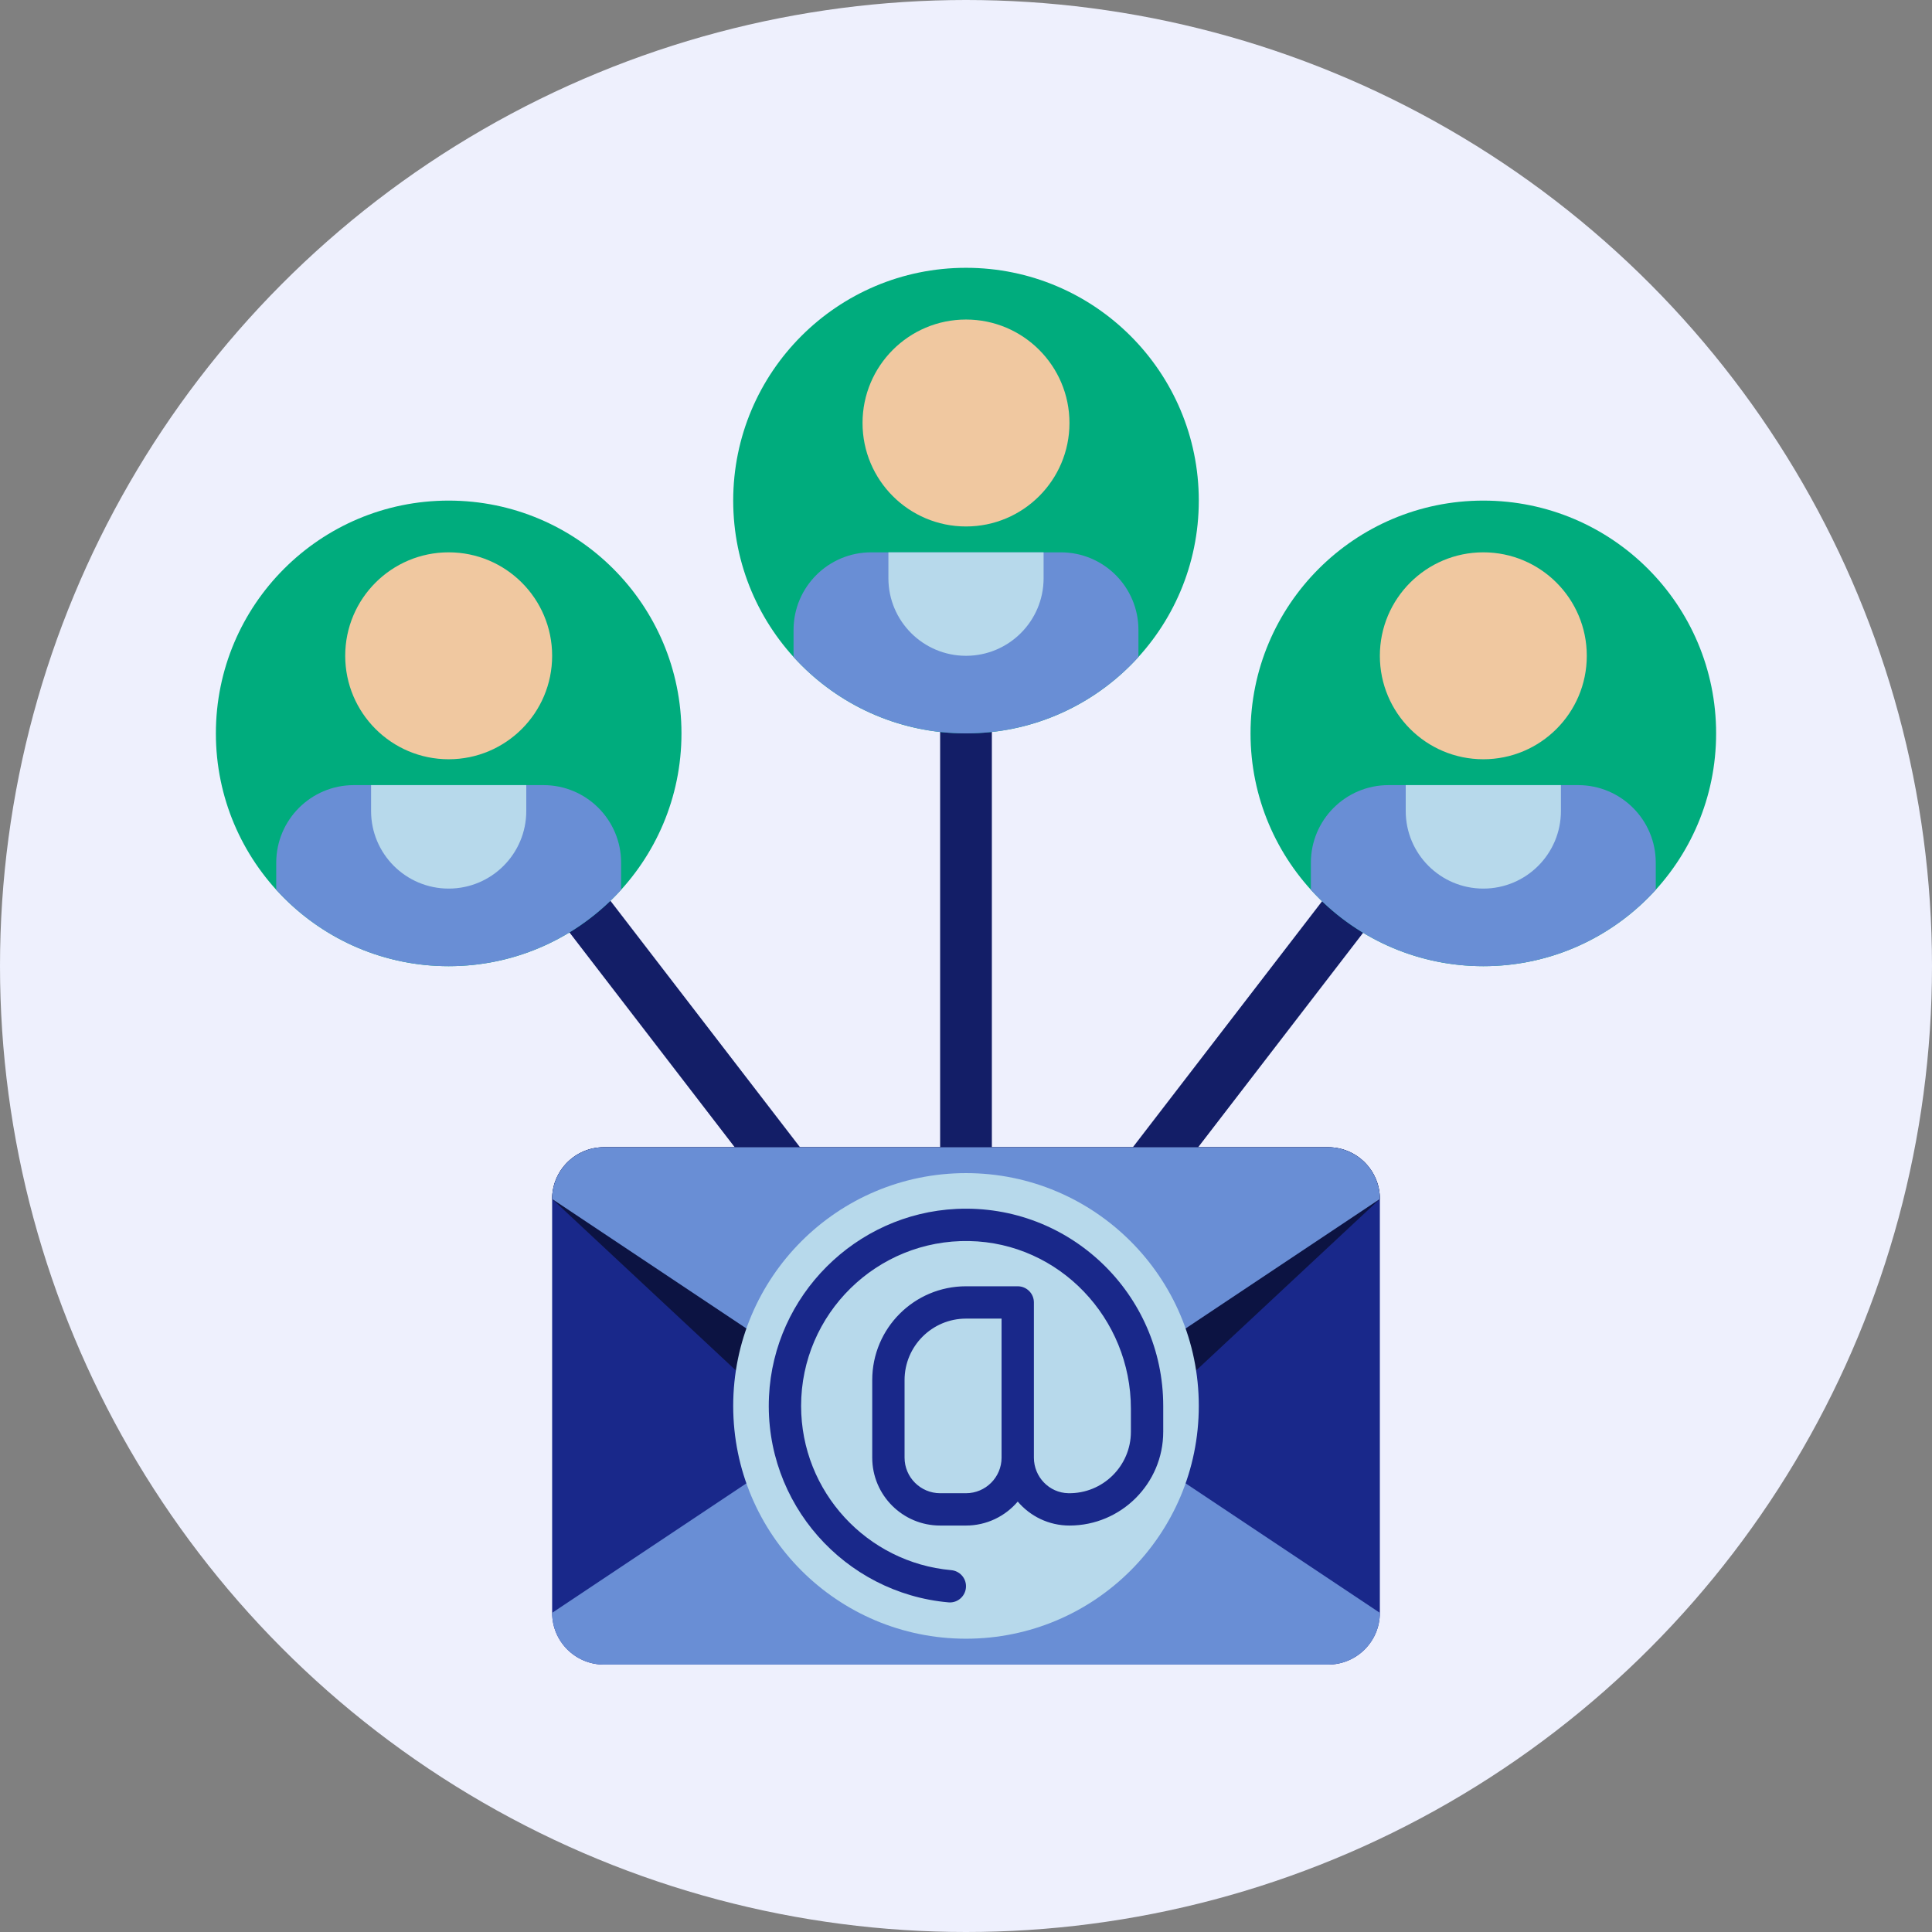 <svg width="707" height="707" viewBox="0 0 707 707" fill="none" xmlns="http://www.w3.org/2000/svg">
<rect x="0" y="0" width="707" height="707" fill="#808080" stroke="none"/>
<circle cx="353.5" cy="353.5" r="353.5" fill="#EEF0FD"/>
<path d="M344.034 183.19H362.965V514.483H344.034V183.19Z" fill="#131E67"/>
<path d="M156.807 274.151L171.818 262.604L361.219 508.825L346.207 520.372L156.807 274.151Z" fill="#131E67"/>
<path d="M346.183 508.714L535.583 262.494L550.595 274.041L361.194 520.261L346.183 508.714Z" fill="#131E67"/>
<path d="M164.19 353.569C211.239 353.569 249.379 315.428 249.379 268.379C249.379 221.33 211.239 183.19 164.19 183.19C117.141 183.19 79 221.33 79 268.379C79 315.428 117.141 353.569 164.19 353.569Z" fill="#00AC7D"/>
<path d="M227.293 315.707C227.293 300.024 214.579 287.31 198.896 287.31H129.483C113.8 287.31 101.087 300.024 101.087 315.707V325.608C116.672 342.783 139.17 353.569 164.19 353.569C189.209 353.569 211.708 342.783 227.293 325.608V315.707Z" fill="#698ED5"/>
<path d="M164.19 325.172C148.507 325.172 135.793 312.459 135.793 296.776V287.31H192.586V296.776C192.586 312.459 179.873 325.172 164.19 325.172Z" fill="#B7D9EB"/>
<path d="M164.19 277.845C185.1 277.845 202.052 260.893 202.052 239.983C202.052 219.072 185.1 202.121 164.19 202.121C143.279 202.121 126.328 219.072 126.328 239.983C126.328 260.893 143.279 277.845 164.19 277.845Z" fill="#F0C8A0"/>
<path d="M542.81 353.569C589.859 353.569 628 315.428 628 268.379C628 221.33 589.859 183.19 542.81 183.19C495.761 183.19 457.621 221.33 457.621 268.379C457.621 315.428 495.761 353.569 542.81 353.569Z" fill="#00AC7D"/>
<path d="M605.913 315.707C605.913 300.024 593.2 287.31 577.517 287.31H508.103C492.419 287.31 479.706 300.024 479.706 315.707V325.608C495.292 342.783 517.791 353.569 542.81 353.569C567.83 353.569 590.328 342.783 605.913 325.608V315.707Z" fill="#698ED5"/>
<path d="M542.81 325.172C527.127 325.172 514.414 312.459 514.414 296.776V287.31H571.207V296.776C571.207 312.459 558.494 325.172 542.81 325.172Z" fill="#B7D9EB"/>
<path d="M542.811 277.845C563.721 277.845 580.673 260.893 580.673 239.983C580.673 219.072 563.721 202.121 542.811 202.121C521.9 202.121 504.948 219.072 504.948 239.983C504.948 260.893 521.9 277.845 542.811 277.845Z" fill="#F0C8A0"/>
<path d="M353.5 268.379C400.549 268.379 438.69 230.239 438.69 183.19C438.69 136.141 400.549 98 353.5 98C306.451 98 268.31 136.141 268.31 183.19C268.31 230.239 306.451 268.379 353.5 268.379Z" fill="#00AC7D"/>
<path d="M416.603 230.517C416.603 214.834 403.89 202.121 388.206 202.121H318.792C303.109 202.121 290.396 214.834 290.396 230.517V240.418C305.982 257.593 328.48 268.379 353.5 268.379C378.52 268.379 401.018 257.593 416.603 240.418V230.517Z" fill="#698ED5"/>
<path d="M353.5 239.983C337.817 239.983 325.104 227.269 325.104 211.586V202.121H381.897V211.586C381.897 227.269 369.183 239.983 353.5 239.983Z" fill="#B7D9EB"/>
<path d="M353.5 192.655C374.411 192.655 391.362 175.704 391.362 154.793C391.362 133.882 374.411 116.931 353.5 116.931C332.589 116.931 315.638 133.882 315.638 154.793C315.638 175.704 332.589 192.655 353.5 192.655Z" fill="#F0C8A0"/>
<path d="M486.018 609.138H220.983C210.527 609.138 202.052 600.663 202.052 590.207V438.759C202.052 428.303 210.527 419.828 220.983 419.828H486.018C496.473 419.828 504.949 428.303 504.949 438.759V590.207C504.949 600.663 496.473 609.138 486.018 609.138Z" fill="#19288A"/>
<path d="M202.052 590.207L336.159 500.803C341.294 497.378 347.329 495.552 353.5 495.552C359.672 495.552 365.706 497.378 370.841 500.803L504.948 590.207C504.948 600.663 496.473 609.138 486.017 609.138H220.983C210.527 609.138 202.052 600.663 202.052 590.207Z" fill="#698ED5"/>
<path d="M202.052 438.759L337.115 564.817C341.562 568.967 347.418 571.276 353.5 571.276C359.583 571.276 365.439 568.967 369.885 564.817L504.949 438.759C504.949 428.303 496.473 419.828 486.018 419.828H220.983C210.527 419.828 202.052 428.303 202.052 438.759Z" fill="#0C1342"/>
<path d="M202.052 438.759L336.159 528.163C341.294 531.587 347.329 533.414 353.5 533.414C359.672 533.414 365.706 531.587 370.841 528.163L504.949 438.759C504.949 428.303 496.473 419.828 486.018 419.828H220.983C210.527 419.828 202.052 428.303 202.052 438.759Z" fill="#698ED5"/>
<path d="M353.5 599.672C400.549 599.672 438.69 561.532 438.69 514.483C438.69 467.434 400.549 429.293 353.5 429.293C306.451 429.293 268.31 467.434 268.31 514.483C268.31 561.532 306.451 599.672 353.5 599.672Z" fill="#B7D9EB"/>
<path d="M347.106 586.377C309.173 583.032 279.572 550.218 281.406 511.035C283.134 474.096 313.112 444.119 350.051 442.39C391.41 440.454 425.674 473.542 425.674 514.483V523.948C425.674 542.869 410.282 558.261 391.362 558.261C383.787 558.261 376.992 554.853 372.431 549.49C367.87 554.852 361.075 558.261 353.5 558.261H344.034C330.312 558.261 319.187 547.137 319.187 533.414V505.017C319.187 486.067 334.55 470.705 353.5 470.705H372.431C375.698 470.705 378.347 473.354 378.347 476.621V533.414C378.347 540.44 383.924 546.299 390.949 546.425C403.533 546.651 413.843 536.481 413.843 523.948V515.496C413.843 482.454 387.702 454.778 354.667 454.152C320.862 453.51 293.157 480.822 293.157 514.483C293.157 545.93 317.337 571.836 348.081 574.584C351.143 574.857 353.5 577.398 353.5 580.472C353.5 583.927 350.548 586.68 347.106 586.377ZM353.5 482.537C341.104 482.537 331.019 492.621 331.019 505.017V533.414C331.019 540.59 336.858 546.429 344.034 546.429H353.5C360.676 546.429 366.515 540.59 366.515 533.414V482.537H353.5Z" fill="#19288A"/>
</svg>
